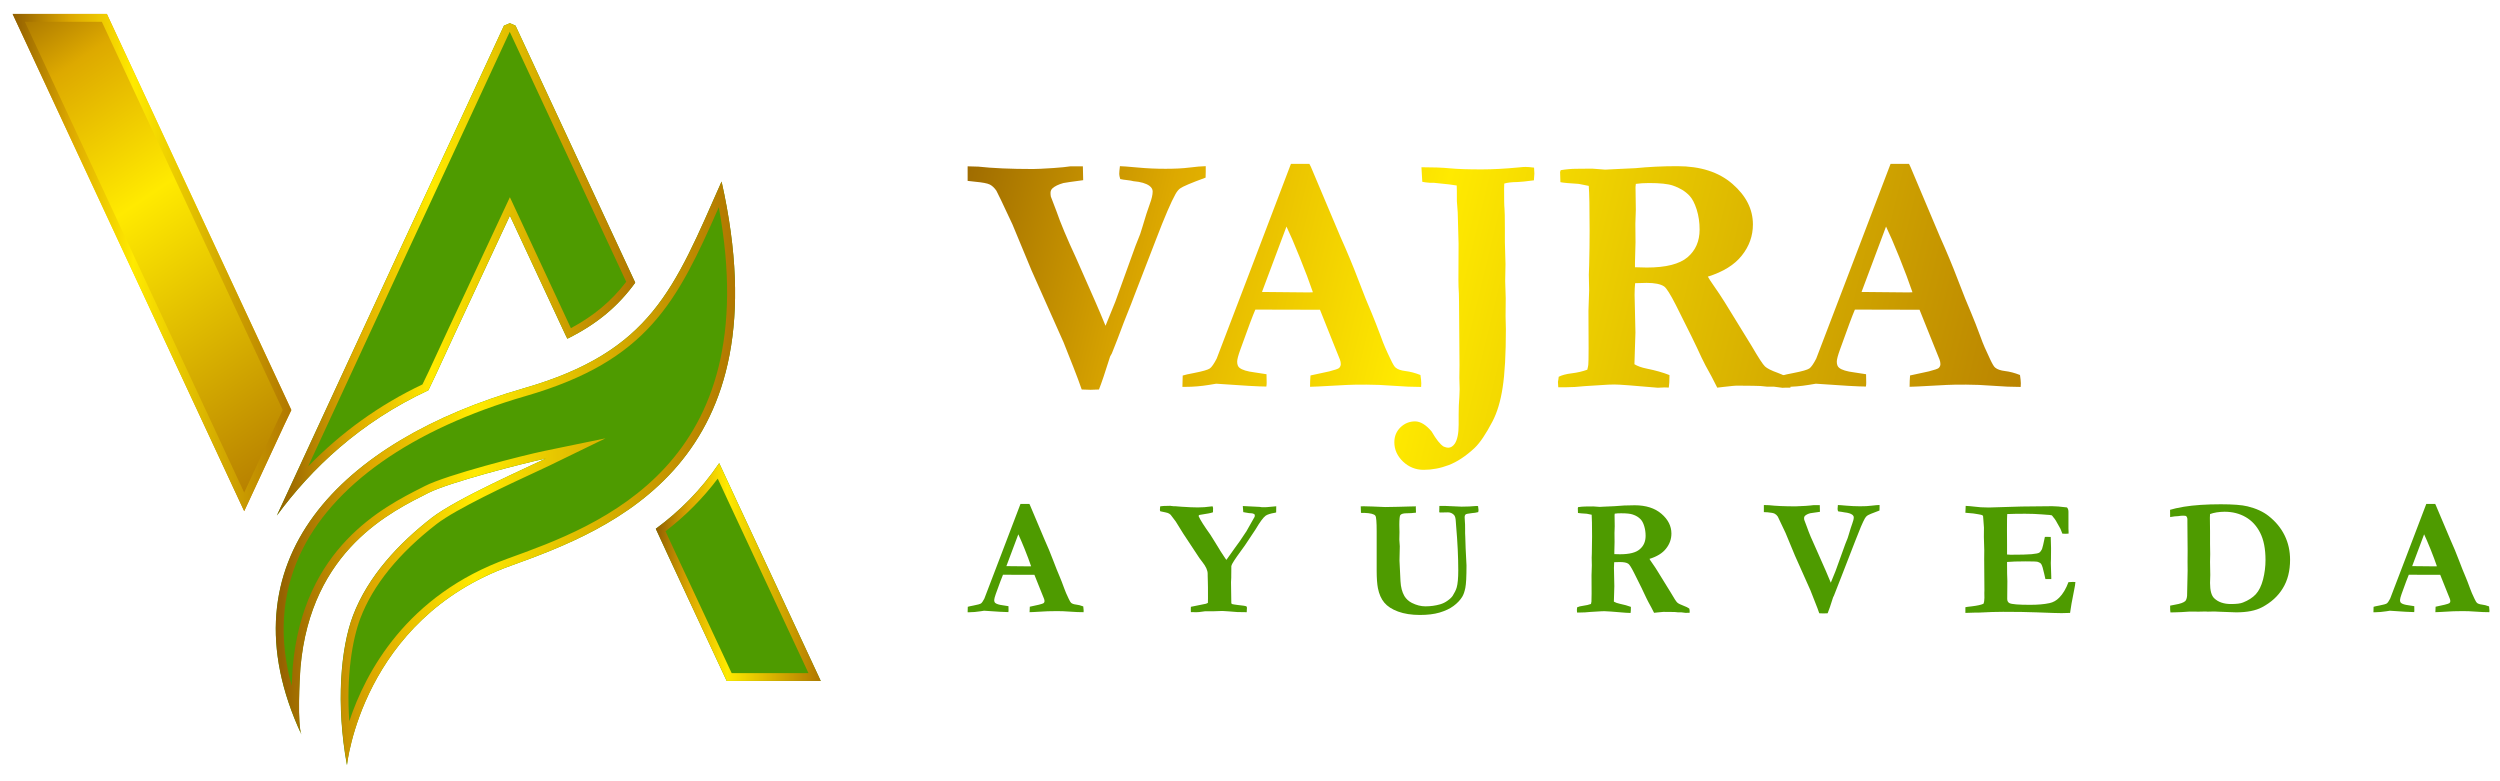 <?xml version="1.0" encoding="utf-8"?>
<!-- Generator: Adobe Illustrator 25.4.1, SVG Export Plug-In . SVG Version: 6.00 Build 0)  -->
<svg version="1.1" id="Layer_1" xmlns="http://www.w3.org/2000/svg" xmlns:xlink="http://www.w3.org/1999/xlink" x="0px" y="0px"
	 viewBox="0 0 324.53 101.32" style="enable-background:new 0 0 324.53 101.32;" xml:space="preserve">
<style type="text/css">
	.st0{display:none;fill:url(#SVGID_1_);}
	.st1{display:none;fill:url(#SVGID_00000168824607079101415420000007361334319331672489_);}
	.st2{display:none;fill:#D1D3D4;}
	.st3{fill:url(#SVGID_00000103953597561110686740000009615152925366634903_);}
	.st4{fill:url(#SVGID_00000137115342597194195400000016936973171697101701_);}
	.st5{fill:url(#SVGID_00000168108961247905451740000014800001734936339627_);}
	.st6{fill:url(#SVGID_00000075158929806621875120000010039339942602761096_);}
	.st7{fill:url(#SVGID_00000127741662686346484900000009169902550316170120_);}
	.st8{fill:#4E9B00;}
	.st9{fill:url(#SVGID_00000042012276435900423470000010150307025388456587_);}
	.st10{fill:url(#SVGID_00000123423029087981399910000004874188927109824660_);}
	.st11{fill:url(#SVGID_00000162320467184788410220000016849987719437457329_);}
	.st12{fill:url(#SVGID_00000061468741383772610890000011350064676527048836_);}
	.st13{fill:url(#SVGID_00000106869534958382917610000012961865682805494671_);}
</style>
<radialGradient id="SVGID_1_" cx="297.638" cy="2196.72" r="501.239" gradientUnits="userSpaceOnUse">
	<stop  offset="0" style="stop-color:#000000"/>
	<stop  offset="1" style="stop-color:#000000"/>
</radialGradient>
<rect x="0" y="1775.78" class="st0" width="595.28" height="841.89"/>
<radialGradient id="SVGID_00000005965727271801335310000004782622152550184378_" cx="297.638" cy="1308.832" r="501.239" gradientUnits="userSpaceOnUse">
	<stop  offset="0" style="stop-color:#000000"/>
	<stop  offset="1" style="stop-color:#000000"/>
</radialGradient>
<rect x="0" y="887.89" style="display:none;fill:url(#SVGID_00000005965727271801335310000004782622152550184378_);" width="595.28" height="841.89"/>
<path class="st2" d="M323.02,1273.21c-1.25,7.06-9.25,18.6-23.19,27.23c-10.41,6.44-11.56,16.96-11.47,21.87
	c-2.4,2.31-4.22,4.68-5.15,7.14c-3.01-7.35-0.19-18.13,5.2-24.73C297.67,1293.36,316.08,1289.6,323.02,1273.21z"/>
<g>
	<g>
		<g>
			
				<linearGradient id="SVGID_00000005225306038469386360000011809170804246361501_" gradientUnits="userSpaceOnUse" x1="117.636" y1="28.612" x2="268.574" y2="65.075">
				<stop  offset="0" style="stop-color:#915E00"/>
				<stop  offset="0.21" style="stop-color:#DDA900"/>
				<stop  offset="0.433" style="stop-color:#FFEA00"/>
				<stop  offset="1" style="stop-color:#B17700"/>
			</linearGradient>
			<path style="fill:url(#SVGID_00000005225306038469386360000011809170804246361501_);" d="M125.61,23.48v-1.89
				c0.76,0.01,1.23,0.03,1.39,0.04c1.8,0.2,4.17,0.31,7.1,0.31c0.44,0,1.33-0.04,2.68-0.13c0.97-0.07,1.69-0.14,2.18-0.22h1.61
				c0.03,1.07,0.04,1.67,0.04,1.8c-1.46,0.19-2.32,0.32-2.57,0.37c-0.64,0.18-1.12,0.41-1.43,0.7c-0.16,0.16-0.24,0.35-0.24,0.57
				c0,0.16,0.01,0.32,0.04,0.48l0.73,1.91c0.51,1.49,1.36,3.52,2.55,6.08l2.5,5.67c0.48,1.1,0.92,2.14,1.32,3.12l1.27-3.12
				l2.62-7.25l0.61-1.54c0.07-0.22,0.17-0.53,0.29-0.92c0.38-1.3,0.7-2.29,0.95-2.96s0.38-1.22,0.38-1.65
				c0-0.27-0.14-0.52-0.41-0.72c-0.43-0.32-1.12-0.53-2.09-0.61c-0.2-0.06-0.47-0.1-0.81-0.14c-0.33-0.03-0.63-0.08-0.9-0.14
				c-0.09-0.29-0.13-0.51-0.13-0.66c0-0.19,0.03-0.53,0.09-1.01c0.26,0,1.02,0.06,2.26,0.17c1.25,0.12,2.47,0.17,3.65,0.17
				c1.22,0,2.26-0.05,3.12-0.16c0.86-0.11,1.57-0.17,2.11-0.18v0.7c0,0.17-0.01,0.44-0.02,0.79c-1.89,0.69-2.99,1.16-3.32,1.41
				c-0.2,0.15-0.4,0.39-0.59,0.73c-0.55,0.98-1.41,2.96-2.55,5.95l-2.81,7.27c-0.26,0.7-0.55,1.45-0.87,2.23s-0.65,1.65-1,2.59
				c-0.07,0.22-0.42,1.1-1.03,2.64l-0.22,0.39c-0.65,2.07-1.13,3.49-1.45,4.29c-0.58,0.03-0.94,0.04-1.09,0.04
				c-0.27,0-0.66-0.01-1.15-0.04c-0.16-0.44-0.32-0.89-0.48-1.34s-0.78-2.04-1.87-4.77l-4.15-9.32l-2.49-6
				c-1.27-2.73-1.97-4.18-2.09-4.38c-0.25-0.36-0.53-0.63-0.84-0.79c-0.31-0.16-0.95-0.28-1.92-0.37L125.61,23.48z"/>
		</g>
		<g>
			
				<linearGradient id="SVGID_00000033328995137841883590000011300478609302920109_" gradientUnits="userSpaceOnUse" x1="118.436" y1="25.303" x2="269.373" y2="61.765">
				<stop  offset="0" style="stop-color:#915E00"/>
				<stop  offset="0.21" style="stop-color:#DDA900"/>
				<stop  offset="0.433" style="stop-color:#FFEA00"/>
				<stop  offset="1" style="stop-color:#B17700"/>
			</linearGradient>
			<path style="fill:url(#SVGID_00000033328995137841883590000011300478609302920109_);" d="M153.49,50.24l0.04-1.49
				c0.27-0.09,0.77-0.2,1.47-0.33c1.13-0.22,1.81-0.42,2.05-0.59c0.24-0.17,0.54-0.6,0.89-1.28l4.44-11.62l5.2-13.66
				c0.49,0,0.95,0,1.4,0h0.99l0.2,0.39l3.82,9.05c0.86,1.92,1.64,3.78,2.33,5.6c0.68,1.81,1.28,3.28,1.78,4.43
				c0.29,0.69,0.69,1.72,1.21,3.1c0.26,0.75,0.66,1.68,1.21,2.81c0.29,0.62,0.51,0.98,0.66,1.08c0.26,0.22,0.69,0.37,1.28,0.44
				c0.59,0.07,1.24,0.24,1.93,0.51c0.07,0.48,0.11,0.84,0.11,1.07c0,0.1-0.01,0.26-0.02,0.48c-1.08,0-2.28-0.05-3.58-0.15
				c-1.31-0.1-2.48-0.15-3.52-0.15c-1.16,0-1.99,0.01-2.51,0.04l-3.73,0.2l-1.08,0.04c0-0.51,0.02-1,0.06-1.47l2.44-0.53
				c0.73-0.19,1.16-0.33,1.27-0.44c0.14-0.14,0.22-0.31,0.22-0.5s-0.03-0.39-0.11-0.59l-0.87-2.16l-1.72-4.31l-8.39-0.02
				c-0.31,0.7-0.96,2.43-1.94,5.17c-0.28,0.77-0.42,1.3-0.42,1.58c0,0.38,0.1,0.65,0.31,0.81c0.34,0.27,0.98,0.47,1.94,0.59
				c0.13,0.02,0.65,0.11,1.56,0.24c0.01,0.53,0.02,0.89,0.02,1.1c0,0.16-0.01,0.33-0.04,0.5c-0.91,0-3.08-0.12-6.51-0.37l-0.9,0.15
				c-1.08,0.18-2.12,0.26-3.1,0.26H153.49z M163.82,37.9c3.42,0.04,5.45,0.06,6.06,0.06l0.55-0.02c-0.44-1.3-1.01-2.82-1.72-4.56
				c-0.7-1.74-1.27-3.06-1.71-3.97L163.82,37.9z"/>
		</g>
		<g>
			
				<linearGradient id="SVGID_00000162350285431536128400000008927849787924675502_" gradientUnits="userSpaceOnUse" x1="118.807" y1="23.767" x2="269.744" y2="60.229">
				<stop  offset="0" style="stop-color:#915E00"/>
				<stop  offset="0.21" style="stop-color:#DDA900"/>
				<stop  offset="0.433" style="stop-color:#FFEA00"/>
				<stop  offset="1" style="stop-color:#B17700"/>
			</linearGradient>
			<path style="fill:url(#SVGID_00000162350285431536128400000008927849787924675502_);" d="M185.84,56.01
				c0.59,1.02,1.11,1.68,1.56,1.96c0.25,0.1,0.45,0.15,0.59,0.15c0.33,0,0.62-0.18,0.86-0.53c0.33-0.5,0.5-1.32,0.5-2.46v-1.3
				c0-0.79,0.03-1.55,0.09-2.27c0.02-0.41,0.04-0.75,0.04-1.03c0-0.13-0.01-0.63-0.04-1.49l0.02-1.65l-0.06-8.24
				c0-0.44-0.01-0.79-0.02-1.06c-0.04-0.58-0.06-1.15-0.06-1.69l0.02-4.77l-0.11-4.05l-0.11-1.45c0-1.08,0-1.77-0.02-2.05
				c-0.32-0.07-1.31-0.19-2.96-0.35h-0.53l-0.57-0.06c-0.08-0.01-0.22-0.04-0.41-0.07l-0.11-1.89c1.43,0,2.67,0.04,3.69,0.14
				c1.02,0.1,2.39,0.14,4.11,0.14c1.48,0,3.1-0.09,4.86-0.26c0.36-0.04,0.65-0.06,0.86-0.06c0.25,0,0.61,0.03,1.1,0.09
				c0.03,0.33,0.04,0.59,0.04,0.77c0,0.19-0.02,0.48-0.06,0.88c-1.09,0.14-1.8,0.22-2.14,0.22c-0.77,0.01-1.35,0.08-1.71,0.2
				c-0.01,0.35-0.02,0.56-0.02,0.63c0,1.42,0.01,2.29,0.05,2.6c0.03,0.3,0.05,1.16,0.05,2.55v1.82l0.08,2.84l-0.04,2.22l0.07,2.24
				l-0.02,2.31l0.04,1.69c0,3.25-0.14,5.78-0.42,7.57c-0.27,1.8-0.72,3.26-1.32,4.41c-0.85,1.63-1.62,2.77-2.31,3.43
				c-1.14,1.07-2.27,1.81-3.36,2.23c-1.1,0.42-2.19,0.62-3.27,0.62c-1.02,0-1.92-0.36-2.67-1.07c-0.75-0.72-1.13-1.56-1.13-2.51
				c0-0.78,0.27-1.42,0.8-1.94c0.53-0.51,1.17-0.77,1.9-0.77C184.39,54.71,185.11,55.14,185.84,56.01z"/>
		</g>
		<g>
			
				<linearGradient id="SVGID_00000099646677004868500200000003175833638337675138_" gradientUnits="userSpaceOnUse" x1="121.111" y1="14.228" x2="272.049" y2="50.691">
				<stop  offset="0" style="stop-color:#915E00"/>
				<stop  offset="0.21" style="stop-color:#DDA900"/>
				<stop  offset="0.433" style="stop-color:#FFEA00"/>
				<stop  offset="1" style="stop-color:#B17700"/>
			</linearGradient>
			<path style="fill:url(#SVGID_00000099646677004868500200000003175833638337675138_);" d="M202.34,48.91
				c0.38-0.2,0.94-0.36,1.69-0.45c0.75-0.09,1.42-0.25,2.02-0.47c0.07-0.29,0.12-0.51,0.13-0.64c0.02-0.2,0.04-0.91,0.04-2.11
				l-0.02-4.9l0.09-2.64l-0.04-2.05l0.04-1.18c0.04-1.6,0.06-3.09,0.06-4.49c0-3.04-0.04-5-0.11-5.85l-1.3-0.26
				c-1.19-0.07-1.98-0.14-2.38-0.22l-0.04-1.32l0.08-0.24c0.73-0.12,1.41-0.18,2.02-0.18c0.34,0,1.02,0,2.05-0.02
				c1.05,0.09,1.63,0.13,1.71,0.13l1.17-0.06l2.75-0.13c1.72-0.17,3.52-0.26,5.43-0.26c3,0,5.39,0.76,7.16,2.3s2.66,3.28,2.66,5.27
				c0,1.48-0.48,2.83-1.44,4.03c-0.95,1.21-2.43,2.12-4.41,2.74c0.17,0.31,0.41,0.66,0.7,1.08c0.61,0.88,1.11,1.62,1.49,2.24
				l3.5,5.69c0.88,1.51,1.45,2.39,1.73,2.65c0.27,0.25,0.83,0.54,1.68,0.84c0.66,0.25,1.16,0.5,1.51,0.75
				c0.09,0.25,0.13,0.47,0.13,0.66c0,0.13-0.01,0.3-0.02,0.5h-0.59l-0.44,0.02l-1.14-0.15h-0.9c-0.47-0.07-1.05-0.11-1.74-0.11
				l-2.2-0.02c-0.16,0-0.67,0.05-1.54,0.15c-0.4,0.04-0.71,0.08-0.95,0.11l-0.74-1.45c-0.62-1.1-1.05-1.92-1.3-2.46
				c-0.64-1.42-1.75-3.69-3.32-6.79c-0.73-1.44-1.25-2.25-1.54-2.44c-0.44-0.3-1.2-0.46-2.27-0.46c-0.29,0-0.79,0.01-1.49,0.04
				c-0.04,0.42-0.07,0.93-0.07,1.51l0.11,4.88l-0.13,4.13c0.41,0.25,0.94,0.44,1.6,0.57c1.14,0.23,2.13,0.51,2.95,0.84
				c0,0.71-0.03,1.26-0.09,1.62c-0.28-0.01-0.45-0.02-0.53-0.02l-0.9,0.04c-3.15-0.28-5.02-0.42-5.61-0.42
				c-0.38,0-0.65,0.01-0.81,0.02l-3.03,0.19c-0.92,0.1-1.76,0.15-2.53,0.15h-0.94c-0.03-0.36-0.04-0.6-0.04-0.7
				C202.28,49.43,202.3,49.2,202.34,48.91z M212.23,34.69c0.7,0.03,1.22,0.04,1.54,0.04c2.49,0,4.25-0.45,5.3-1.34
				c1.04-0.89,1.56-2.09,1.56-3.58c0-0.92-0.12-1.79-0.38-2.61c-0.26-0.81-0.57-1.42-0.95-1.81c-0.54-0.57-1.25-1-2.13-1.3
				c-0.64-0.22-1.68-0.33-3.09-0.33c-0.67,0-1.25,0.04-1.73,0.11l-0.04,0.42l0.04,2.96l-0.06,1.8l0.02,2.4
				c-0.03,0.67-0.05,1.55-0.07,2.62V34.69z"/>
		</g>
		<g>
			
				<linearGradient id="SVGID_00000038389878779186011310000009458333148533574058_" gradientUnits="userSpaceOnUse" x1="122.727" y1="7.539" x2="273.665" y2="44.001">
				<stop  offset="0" style="stop-color:#915E00"/>
				<stop  offset="0.21" style="stop-color:#DDA900"/>
				<stop  offset="0.433" style="stop-color:#FFEA00"/>
				<stop  offset="1" style="stop-color:#B17700"/>
			</linearGradient>
			<path style="fill:url(#SVGID_00000038389878779186011310000009458333148533574058_);" d="M231.31,50.24l0.04-1.49
				c0.28-0.09,0.77-0.2,1.47-0.33c1.13-0.22,1.81-0.42,2.06-0.59c0.24-0.17,0.54-0.6,0.89-1.28l4.44-11.62l5.21-13.66
				c0.48,0,0.95,0,1.39,0h1l0.19,0.39l3.82,9.05c0.86,1.92,1.64,3.78,2.33,5.6c0.69,1.81,1.28,3.28,1.78,4.43
				c0.29,0.69,0.7,1.72,1.21,3.1c0.26,0.75,0.67,1.68,1.21,2.81c0.29,0.62,0.51,0.98,0.66,1.08c0.26,0.22,0.69,0.37,1.29,0.44
				c0.59,0.07,1.23,0.24,1.92,0.51c0.07,0.48,0.11,0.84,0.11,1.07c0,0.1,0,0.26-0.02,0.48c-1.08,0-2.28-0.05-3.58-0.15
				c-1.3-0.1-2.48-0.15-3.51-0.15c-1.16,0-2,0.01-2.51,0.04l-3.74,0.2l-1.08,0.04c0-0.51,0.02-1,0.06-1.47l2.44-0.53
				c0.73-0.19,1.16-0.33,1.28-0.44c0.14-0.14,0.22-0.31,0.22-0.5s-0.04-0.39-0.11-0.59l-0.87-2.16l-1.73-4.31l-8.39-0.02
				c-0.31,0.7-0.95,2.43-1.93,5.17c-0.28,0.77-0.42,1.3-0.42,1.58c0,0.38,0.1,0.65,0.31,0.81c0.33,0.27,0.98,0.47,1.93,0.59
				c0.13,0.02,0.65,0.11,1.56,0.24c0.01,0.53,0.02,0.89,0.02,1.1c0,0.16-0.01,0.33-0.04,0.5c-0.91,0-3.07-0.12-6.5-0.37l-0.9,0.15
				c-1.08,0.18-2.12,0.26-3.09,0.26H231.31z M241.65,37.9c3.42,0.04,5.45,0.06,6.06,0.06l0.55-0.02c-0.44-1.3-1.01-2.82-1.71-4.56
				c-0.7-1.74-1.28-3.06-1.72-3.97L241.65,37.9z"/>
		</g>
	</g>
	<g>
		<path class="st8" d="M125.61,79.49l0.02-0.72c0.14-0.04,0.37-0.1,0.72-0.16c0.55-0.1,0.88-0.2,1-0.28
			c0.11-0.08,0.26-0.29,0.43-0.62l2.16-5.65l2.53-6.64c0.24,0,0.46,0,0.68,0h0.48l0.09,0.19l1.86,4.4c0.42,0.93,0.8,1.84,1.13,2.72
			c0.33,0.88,0.62,1.59,0.86,2.15c0.14,0.33,0.34,0.83,0.58,1.5c0.13,0.36,0.32,0.82,0.59,1.37c0.14,0.3,0.25,0.47,0.32,0.52
			c0.13,0.1,0.34,0.18,0.62,0.21c0.29,0.03,0.6,0.11,0.94,0.24c0.03,0.23,0.05,0.41,0.05,0.52c0,0.05,0,0.13-0.01,0.23
			c-0.52,0-1.11-0.02-1.74-0.07c-0.63-0.05-1.2-0.07-1.71-0.07c-0.56,0-0.97,0.01-1.22,0.02l-1.82,0.1l-0.52,0.02
			c0-0.25,0.01-0.49,0.03-0.71l1.18-0.26c0.36-0.09,0.56-0.16,0.62-0.21c0.07-0.07,0.11-0.15,0.11-0.24c0-0.09-0.02-0.19-0.05-0.29
			l-0.42-1.04l-0.84-2.1l-4.08-0.01c-0.15,0.34-0.46,1.18-0.94,2.51c-0.13,0.38-0.2,0.63-0.2,0.77c0,0.18,0.05,0.32,0.15,0.39
			c0.16,0.13,0.48,0.23,0.94,0.29c0.06,0.01,0.31,0.05,0.76,0.12c0,0.25,0.01,0.43,0.01,0.53c0,0.07-0.01,0.16-0.02,0.24
			c-0.44,0-1.49-0.06-3.16-0.18l-0.44,0.07c-0.52,0.08-1.03,0.13-1.5,0.13H125.61z M130.64,73.49c1.66,0.02,2.65,0.03,2.94,0.03
			l0.27-0.01c-0.21-0.63-0.49-1.37-0.83-2.22c-0.34-0.84-0.62-1.49-0.83-1.93L130.64,73.49z"/>
		<path class="st8" d="M150.6,65.74c0.19-0.05,0.64-0.08,1.33-0.08l0.11,0.02c0.17,0.03,0.3,0.04,0.37,0.04l0.1-0.01
			c0.1,0.01,0.4,0.04,0.87,0.07c0.88,0.06,1.59,0.09,2.11,0.09c0.57,0,1.13-0.04,1.68-0.12c0.08-0.01,0.13-0.02,0.17-0.02l0.08,0.01
			c0.03,0.09,0.05,0.16,0.05,0.21l-0.01,0.55c-0.16,0.06-0.36,0.11-0.59,0.15l-0.48,0.08c-0.18,0.04-0.42,0.07-0.71,0.12l-0.06,0.04
			l-0.02,0.13c0.23,0.51,0.73,1.29,1.5,2.36c0.2,0.34,0.4,0.66,0.6,0.96c0.05,0.07,0.26,0.41,0.61,0.99
			c0.03,0.06,0.07,0.12,0.11,0.19c0.06,0.1,0.13,0.2,0.19,0.29c0.12,0.18,0.2,0.29,0.23,0.35c0.14,0.22,0.26,0.4,0.36,0.52
			l1.11-1.56c0.36-0.47,0.84-1.15,1.42-2.05l0.04-0.05l0.91-1.61c0.14-0.21,0.21-0.36,0.21-0.46c0-0.04-0.01-0.1-0.03-0.18
			c-0.11-0.07-0.2-0.11-0.27-0.12c-0.03-0.01-0.18-0.03-0.45-0.04c-0.15-0.03-0.29-0.05-0.42-0.07c-0.14-0.02-0.25-0.04-0.33-0.06
			c-0.01-0.09-0.03-0.35-0.06-0.79l2.19,0.11c0.06,0.01,0.15,0.02,0.27,0.04h0.51l0.18-0.01c0.22-0.03,0.52-0.06,0.88-0.08
			c0.11-0.01,0.21-0.02,0.31-0.03l-0.01,0.8l-0.14,0.04c-0.6,0.1-1.01,0.23-1.23,0.39c-0.32,0.24-0.75,0.83-1.29,1.75l-1.39,2.09
			c-0.83,1.13-1.37,1.9-1.61,2.32c-0.06,0.1-0.11,0.22-0.16,0.37v0.33l-0.01,0.93v0.26c-0.02,0.18-0.03,0.37-0.03,0.57l0.04,2.74
			c0.03,0.05,0.07,0.09,0.12,0.11c0.09,0.03,0.32,0.06,0.68,0.11c0.68,0.07,1.07,0.13,1.14,0.18c0.06,0.03,0.09,0.11,0.09,0.21
			c0,0.06-0.01,0.15-0.02,0.25c0,0.06,0,0.16-0.01,0.3l-1.23-0.02l-1.14-0.09l-0.79-0.05l-1.19,0.04h-0.88
			c-0.1-0.01-0.26,0-0.48,0.04c-0.35,0.06-0.62,0.08-0.8,0.08l-0.74-0.01c0-0.15-0.01-0.26-0.01-0.34c0-0.08,0-0.2,0.01-0.35
			l1.97-0.4c0.08-0.03,0.16-0.06,0.24-0.11c0.01-0.32,0.01-0.53,0.01-0.61c0-1.09,0-1.83-0.02-2.23c-0.01-0.39-0.02-0.62-0.02-0.69
			v-0.24c0-0.45-0.23-0.96-0.7-1.55c-0.2-0.25-0.32-0.41-0.37-0.49l-2.1-3.18l-0.98-1.58c-0.03-0.05-0.25-0.35-0.66-0.87
			c-0.13-0.11-0.25-0.19-0.37-0.23c-0.07-0.03-0.39-0.1-0.97-0.22c-0.03-0.06-0.05-0.12-0.05-0.17c0-0.04,0-0.09,0.01-0.16
			C150.58,65.98,150.59,65.88,150.6,65.74z"/>
		<path class="st8" d="M176.67,66.57l-0.03-0.84c0.12,0,0.26-0.01,0.39-0.01c0.35,0,0.73,0.01,1.12,0.03
			c0.94,0.05,1.49,0.07,1.66,0.07c0.57,0,1.13-0.01,1.67-0.03c0.55-0.02,1.03-0.03,1.46-0.04c0.42,0,0.71-0.01,0.86-0.02l-0.01,0.12
			l0.02,0.62v0.08c-0.4,0.05-0.81,0.08-1.24,0.08c-0.4,0-0.66,0.08-0.79,0.23c-0.08,0.1-0.13,0.52-0.13,1.27
			c0,0.22,0,0.41,0.01,0.55l0.01,0.38l-0.02,1l0.06,0.85l-0.04,1.85l0.13,2.68c0.04,0.78,0.21,1.42,0.51,1.94
			c0.23,0.37,0.55,0.67,0.96,0.88c0.6,0.3,1.18,0.45,1.76,0.45c0.68,0,1.32-0.09,1.91-0.26c0.35-0.1,0.68-0.26,0.99-0.49
			c0.31-0.22,0.52-0.43,0.64-0.61c0.25-0.39,0.43-0.76,0.53-1.1c0.13-0.47,0.2-1.2,0.2-2.19c0-1.72-0.09-3.66-0.28-5.82l-0.04-0.56
			c-0.02-0.42-0.1-0.7-0.24-0.84c-0.22-0.22-0.48-0.33-0.77-0.33l-1,0.02l-0.14-0.03l0.02-0.82h0.84l2.04,0.09
			c0.68,0,1.34-0.03,1.96-0.09l0.18,0.02c0.04,0.23,0.06,0.4,0.06,0.49c0,0.08-0.01,0.17-0.04,0.29c-0.26,0.07-0.54,0.11-0.83,0.13
			c-0.48,0.06-0.74,0.11-0.79,0.16c-0.1,0.08-0.14,0.21-0.14,0.39c0,0.13,0.01,0.31,0.03,0.55c0.02,0.18,0.03,0.49,0.03,0.93
			c0,0.25,0,0.44,0,0.58c0,0.14,0.01,0.29,0.02,0.44c0.02,0.51,0.03,1.03,0.05,1.56l0.11,2.17c0,1.45-0.05,2.43-0.15,2.92
			c-0.1,0.49-0.23,0.88-0.41,1.17c-0.26,0.42-0.63,0.82-1.12,1.18c-0.48,0.36-1.09,0.64-1.82,0.86c-0.72,0.21-1.57,0.31-2.54,0.31
			c-1.1,0-2.05-0.15-2.84-0.44c-0.79-0.29-1.39-0.68-1.79-1.16c-0.4-0.48-0.68-1.11-0.83-1.88c-0.1-0.52-0.16-1.28-0.16-2.26v-5.1
			c0-1.2-0.05-1.88-0.17-2.04c-0.15-0.22-0.64-0.34-1.46-0.37C176.94,66.6,176.79,66.59,176.67,66.57z"/>
		<path class="st8" d="M204.73,78.84c0.18-0.09,0.46-0.17,0.82-0.21c0.36-0.05,0.69-0.12,0.98-0.23c0.03-0.14,0.05-0.25,0.06-0.31
			c0.01-0.1,0.02-0.44,0.02-1.03l-0.01-2.38l0.04-1.28l-0.02-0.99l0.02-0.57c0.02-0.78,0.03-1.5,0.03-2.18
			c0-1.48-0.02-2.43-0.05-2.84l-0.63-0.13c-0.58-0.03-0.96-0.07-1.15-0.1l-0.02-0.64l0.04-0.12c0.35-0.05,0.68-0.08,0.98-0.08
			c0.16,0,0.49,0,0.99-0.01c0.51,0.04,0.79,0.06,0.83,0.06l0.56-0.03l1.34-0.06c0.83-0.08,1.71-0.12,2.64-0.12
			c1.46,0,2.62,0.37,3.48,1.11c0.86,0.74,1.29,1.6,1.29,2.56c0,0.72-0.23,1.37-0.7,1.96c-0.46,0.59-1.18,1.03-2.15,1.33
			c0.08,0.15,0.2,0.32,0.34,0.52c0.3,0.42,0.54,0.79,0.72,1.09l1.71,2.77c0.42,0.73,0.7,1.16,0.84,1.29
			c0.13,0.12,0.4,0.26,0.81,0.41c0.32,0.12,0.57,0.24,0.74,0.36c0.04,0.12,0.06,0.23,0.06,0.32c0,0.06,0,0.14-0.01,0.24h-0.29
			l-0.21,0.01l-0.55-0.07h-0.44c-0.23-0.04-0.51-0.05-0.84-0.05l-1.07-0.01c-0.08,0-0.33,0.02-0.75,0.07
			c-0.19,0.02-0.34,0.04-0.46,0.05l-0.36-0.7c-0.29-0.53-0.51-0.93-0.63-1.19c-0.31-0.69-0.85-1.79-1.61-3.3
			c-0.35-0.69-0.6-1.09-0.75-1.18c-0.21-0.15-0.58-0.22-1.1-0.22c-0.14,0-0.38,0-0.73,0.02c-0.02,0.21-0.03,0.45-0.03,0.74
			l0.05,2.37l-0.06,2.01c0.2,0.12,0.46,0.21,0.78,0.28c0.55,0.11,1.03,0.25,1.43,0.4c0,0.35-0.01,0.61-0.04,0.79
			c-0.13,0-0.22-0.01-0.25-0.01L211,79.54c-1.53-0.13-2.44-0.2-2.72-0.2c-0.19,0-0.32,0-0.4,0.01l-1.47,0.09
			c-0.45,0.05-0.86,0.07-1.23,0.07h-0.46c-0.01-0.17-0.02-0.29-0.02-0.34C204.7,79.09,204.71,78.98,204.73,78.84z M209.54,71.93
			c0.34,0.01,0.59,0.02,0.75,0.02c1.21,0,2.07-0.21,2.57-0.65c0.51-0.43,0.76-1.01,0.76-1.74c0-0.45-0.06-0.87-0.18-1.26
			c-0.12-0.4-0.28-0.69-0.46-0.88c-0.26-0.28-0.6-0.49-1.03-0.63c-0.31-0.11-0.81-0.16-1.5-0.16c-0.32,0-0.6,0.01-0.84,0.05
			l-0.02,0.2l0.02,1.44l-0.03,0.87l0.01,1.17c-0.01,0.32-0.02,0.75-0.03,1.27V71.93z"/>
		<path class="st8" d="M228.97,66.48v-0.92c0.37,0,0.59,0.01,0.67,0.02c0.87,0.1,2.03,0.15,3.45,0.15c0.21,0,0.65-0.02,1.3-0.06
			c0.47-0.03,0.82-0.07,1.06-0.1h0.78c0.01,0.52,0.02,0.81,0.02,0.87c-0.71,0.09-1.13,0.15-1.25,0.18c-0.31,0.08-0.54,0.2-0.69,0.34
			c-0.08,0.08-0.12,0.17-0.12,0.28c0,0.07,0.01,0.15,0.02,0.23l0.35,0.93c0.25,0.73,0.66,1.71,1.24,2.96l1.22,2.76
			c0.23,0.53,0.45,1.04,0.64,1.52l0.62-1.52l1.27-3.52l0.3-0.75c0.04-0.11,0.08-0.25,0.14-0.45c0.18-0.63,0.34-1.11,0.46-1.44
			c0.12-0.32,0.19-0.59,0.19-0.8c0-0.13-0.07-0.25-0.2-0.35c-0.2-0.15-0.54-0.25-1.01-0.3c-0.1-0.03-0.23-0.05-0.39-0.07
			c-0.16-0.01-0.31-0.04-0.44-0.07c-0.04-0.14-0.06-0.25-0.06-0.32c0-0.09,0.01-0.25,0.04-0.49c0.12,0,0.49,0.02,1.1,0.08
			c0.6,0.05,1.2,0.08,1.77,0.08c0.59,0,1.1-0.02,1.52-0.08c0.42-0.05,0.76-0.08,1.02-0.09v0.34c0,0.08,0,0.21-0.01,0.38
			c-0.92,0.33-1.45,0.56-1.61,0.68c-0.1,0.07-0.19,0.19-0.29,0.35c-0.27,0.47-0.68,1.44-1.24,2.9l-1.37,3.53
			c-0.12,0.34-0.26,0.7-0.42,1.08s-0.31,0.8-0.49,1.25c-0.03,0.11-0.2,0.53-0.5,1.28l-0.1,0.19c-0.31,1-0.55,1.7-0.71,2.08
			c-0.28,0.01-0.46,0.02-0.53,0.02c-0.13,0-0.32,0-0.56-0.02c-0.08-0.21-0.15-0.43-0.23-0.65c-0.08-0.22-0.38-0.99-0.91-2.32
			l-2.02-4.53l-1.21-2.92c-0.62-1.33-0.96-2.03-1.01-2.13c-0.12-0.18-0.26-0.3-0.41-0.38c-0.15-0.08-0.46-0.14-0.93-0.18
			L228.97,66.48z"/>
		<path class="st8" d="M255.17,65.67c0.4,0.02,0.76,0.05,1.06,0.09c0.56,0.08,1.21,0.12,1.95,0.12c0.26,0,0.92-0.02,1.98-0.06
			c1.59-0.06,3.02-0.09,4.31-0.09l1.93-0.02c0.43,0,1.07,0.05,1.92,0.16c0.13,0.14,0.19,0.33,0.19,0.57v2.2l0.02,0.44
			c0,0.04-0.01,0.1-0.01,0.19l-0.44,0.02c-0.06,0-0.18-0.01-0.36-0.02c-0.06-0.14-0.15-0.35-0.25-0.63l-0.43-0.76
			c-0.16-0.32-0.39-0.65-0.68-0.98c-0.17-0.05-0.4-0.07-0.68-0.08c-0.07,0-0.28-0.02-0.65-0.05c-0.66-0.05-1.38-0.08-2.14-0.08
			c-0.87,0-1.65,0.01-2.33,0.04c-0.02,0.18-0.03,0.88-0.03,2.1l0.01,1.8v1.35c0.18,0.02,0.33,0.03,0.46,0.03
			c1.28,0,2.19-0.02,2.73-0.07c0.54-0.05,0.88-0.12,1.01-0.21c0.12-0.09,0.24-0.24,0.34-0.46c0.06-0.15,0.19-0.68,0.37-1.57
			l0.14-0.01l0.62,0.01c0.03,0.63,0.04,1.11,0.04,1.44c0,0.75-0.01,1.23-0.01,1.44c-0.01,0.21-0.02,0.38-0.02,0.5
			c0,0.19,0.01,0.5,0.03,0.92c0.02,0.42,0.03,0.74,0.03,0.94v0.23h-0.76c-0.02-0.11-0.08-0.34-0.16-0.7
			c-0.14-0.66-0.27-1.07-0.38-1.24c-0.08-0.13-0.23-0.22-0.43-0.29c-0.14-0.05-0.67-0.07-1.58-0.07c-1.08,0-1.89,0.03-2.43,0.08
			c0,0.18,0,0.31,0,0.36c0,0.85,0.01,1.55,0.04,2.12l-0.02,2.31c0,0.27,0.1,0.45,0.29,0.55c0.29,0.15,1.19,0.22,2.68,0.22
			c0.99,0,1.83-0.07,2.52-0.22c0.48-0.1,0.9-0.34,1.26-0.71c0.48-0.48,0.88-1.15,1.2-2.01c0.22-0.02,0.4-0.03,0.55-0.03
			c0.07,0,0.19,0,0.35,0.01c-0.02,0.18-0.04,0.33-0.05,0.45l-0.06,0.32l-0.39,2.02l-0.19,1.22c-0.46,0.02-0.83,0.03-1.1,0.03
			c-0.4,0-1.47-0.03-3.2-0.1c-1.22-0.05-2.69-0.07-4.4-0.07c-0.85,0-1.91,0.03-3.15,0.1h-0.45l-1.29,0.04v-0.74
			c0.13-0.03,0.41-0.07,0.81-0.11c0.74-0.09,1.25-0.2,1.54-0.34c0.08-0.2,0.12-0.46,0.12-0.78c0-0.12-0.01-0.33-0.01-0.62l0.01-0.33
			l-0.03-4.02l0.01-1.21l-0.05-1.71l0.01-1.21l-0.1-1.32c0-0.04,0-0.11-0.02-0.21c-0.07-0.08-0.17-0.13-0.32-0.15
			c-0.08-0.01-0.18-0.03-0.32-0.06c-0.41-0.08-0.8-0.13-1.18-0.15c-0.13,0-0.29-0.02-0.47-0.04L255.17,65.67z"/>
		<path class="st8" d="M281.71,78.62c0.1-0.03,0.32-0.07,0.66-0.13c0.66-0.11,1.09-0.27,1.3-0.46c0.12-0.12,0.21-0.35,0.24-0.69
			c0.01-0.08,0.03-1.17,0.07-3.25l-0.01-1.17l0.01-1.42l-0.03-3.64v-0.43c0-0.18-0.05-0.32-0.15-0.42
			c-0.05-0.05-0.18-0.07-0.41-0.07c-0.18,0-0.4,0.02-0.64,0.06c-0.31,0.01-0.6,0.04-0.84,0.09c-0.04,0-0.11,0.01-0.2,0.03
			l-0.01-0.94c0.42-0.13,1.02-0.27,1.8-0.4c1.3-0.21,2.89-0.32,4.79-0.32c1.58,0,2.74,0.09,3.47,0.27c1.11,0.27,2.02,0.69,2.72,1.24
			c0.93,0.73,1.63,1.58,2.1,2.55c0.47,0.96,0.7,2.01,0.7,3.15c0,1.43-0.31,2.67-0.94,3.69c-0.62,1.03-1.53,1.85-2.7,2.47
			c-0.83,0.44-1.95,0.66-3.36,0.66l-2.19-0.08l-0.64-0.03l-0.87,0.02l-0.25-0.02l-0.9,0.02l-1.18-0.01c-0.04,0-0.4,0.02-1.09,0.07
			c-0.23,0.01-0.53,0.02-0.9,0.03c-0.23,0-0.4,0-0.51,0.01C281.71,79.33,281.71,79.04,281.71,78.62z M286.89,66.73
			c-0.01,0.22-0.02,0.37-0.02,0.47l0.02,1.81v1.58c0.01,0.51,0.02,0.96,0.02,1.34l-0.02,1.01l0.03,1.7l-0.03,1.04
			c0,0.97,0.18,1.64,0.54,1.98c0.52,0.5,1.25,0.75,2.18,0.75c0.7,0,1.23-0.06,1.56-0.2c0.69-0.27,1.25-0.63,1.66-1.07
			c0.41-0.45,0.72-1.08,0.94-1.91c0.21-0.82,0.32-1.67,0.32-2.54c0-1.44-0.23-2.61-0.69-3.52c-0.46-0.91-1.09-1.59-1.89-2.05
			s-1.71-0.69-2.75-0.69C288.04,66.44,287.41,66.54,286.89,66.73z"/>
		<path class="st8" d="M308.1,79.49l0.02-0.72c0.14-0.04,0.37-0.1,0.72-0.16c0.55-0.1,0.88-0.2,1-0.28
			c0.11-0.08,0.26-0.29,0.43-0.62l2.16-5.65l2.53-6.64c0.24,0,0.46,0,0.68,0h0.48l0.09,0.19l1.86,4.4c0.42,0.93,0.8,1.84,1.13,2.72
			c0.33,0.88,0.62,1.59,0.86,2.15c0.14,0.33,0.34,0.83,0.58,1.5c0.13,0.36,0.32,0.82,0.59,1.37c0.14,0.3,0.25,0.47,0.32,0.52
			c0.13,0.1,0.34,0.18,0.62,0.21c0.29,0.03,0.6,0.11,0.94,0.24c0.03,0.23,0.05,0.41,0.05,0.52c0,0.05,0,0.13-0.01,0.23
			c-0.52,0-1.11-0.02-1.74-0.07c-0.63-0.05-1.2-0.07-1.71-0.07c-0.56,0-0.97,0.01-1.22,0.02l-1.82,0.1l-0.52,0.02
			c0-0.25,0.01-0.49,0.03-0.71l1.18-0.26c0.36-0.09,0.56-0.16,0.62-0.21c0.07-0.07,0.11-0.15,0.11-0.24c0-0.09-0.02-0.19-0.05-0.29
			l-0.42-1.04l-0.84-2.1l-4.08-0.01c-0.15,0.34-0.46,1.18-0.94,2.51c-0.13,0.38-0.2,0.63-0.2,0.77c0,0.18,0.05,0.32,0.15,0.39
			c0.16,0.13,0.48,0.23,0.94,0.29c0.06,0.01,0.31,0.05,0.76,0.12c0.01,0.25,0.01,0.43,0.01,0.53c0,0.07-0.01,0.16-0.02,0.24
			c-0.44,0-1.49-0.06-3.16-0.18l-0.44,0.07c-0.52,0.08-1.03,0.13-1.5,0.13H308.1z M313.13,73.49c1.66,0.02,2.65,0.03,2.94,0.03
			l0.27-0.01c-0.21-0.63-0.49-1.37-0.83-2.22c-0.34-0.84-0.62-1.49-0.83-1.93L313.13,73.49z"/>
	</g>
</g>
<g>
	<g>
		
			<linearGradient id="SVGID_00000069369487735852662300000011267531368024118175_" gradientUnits="userSpaceOnUse" x1="-0.683" y1="-0.593" x2="41.64" y2="61.945">
			<stop  offset="0" style="stop-color:#915E00"/>
			<stop  offset="0.173" style="stop-color:#DDA900"/>
			<stop  offset="0.433" style="stop-color:#FFEA00"/>
			<stop  offset="1" style="stop-color:#B17700"/>
		</linearGradient>
		<polygon style="fill:url(#SVGID_00000069369487735852662300000011267531368024118175_);" points="37.82,53.23 36.93,55.09 
			31.7,66.35 1.64,1.81 13.87,1.81 		"/>
	</g>
	<path class="st8" d="M66.28,73.45c-19.3,6.95-21.25,25.86-21.25,25.87c-1.44-7.94-0.81-15.22,0.8-19.43
		c1.95-5.11,5.94-9.35,10.2-12.66c3.23-2.51,12.77-6.7,14.81-7.7c-2.86,0.59-12.5,3.07-15.24,4.46
		c-4.66,2.37-15.27,7.32-16.61,22.68c-0.12,1.37-0.4,7.53,0.13,8.68C28.59,72.7,44.39,57.22,67.97,50.41
		c16.57-4.78,19.52-12.86,25.7-26.84C101.84,60.01,79.55,68.67,66.28,73.45z"/>
	<path class="st8" d="M82.45,36.67v0.04c-2.19,3-4.87,5.31-8.8,7.26l-0.28-0.57l-7.18-15.41l-7.1,15.21l-2.51,5.43l-0.97,2.03
		c-8.96,4.18-15.22,10.21-19.67,16.26l15.9-34.35l0.04-0.08l8.19-17.6l5.35-11.56l0.77-0.32l0.73,0.32L82.45,36.67z"/>
	<path class="st8" d="M106.54,88.39H94.33l-7.46-15.98l-1.74-3.77c3.04-2.23,5.88-5.03,8.23-8.52l2.07,4.46L106.54,88.39z"/>
	
		<linearGradient id="SVGID_00000000934041099052531290000004871050392312142731_" gradientUnits="userSpaceOnUse" x1="1.644" y1="34.081" x2="37.821" y2="34.081">
		<stop  offset="0" style="stop-color:#915E00"/>
		<stop  offset="0.21" style="stop-color:#DDA900"/>
		<stop  offset="0.433" style="stop-color:#FFEA00"/>
		<stop  offset="1" style="stop-color:#B17700"/>
	</linearGradient>
	<path style="fill:url(#SVGID_00000000934041099052531290000004871050392312142731_);" d="M13.22,2.83L36.7,53.22l-0.69,1.44
		l-4.31,9.28L3.23,2.83H13.22 M13.87,1.81H1.64L31.7,66.35l5.23-11.26l0.89-1.86L13.87,1.81L13.87,1.81z"/>
	
		<linearGradient id="SVGID_00000017498439321316516770000012778883000093768095_" gradientUnits="userSpaceOnUse" x1="35.806" y1="61.447" x2="95.419" y2="61.447">
		<stop  offset="0" style="stop-color:#915E00"/>
		<stop  offset="0.21" style="stop-color:#DDA900"/>
		<stop  offset="0.433" style="stop-color:#FFEA00"/>
		<stop  offset="1" style="stop-color:#B17700"/>
	</linearGradient>
	<path style="fill:url(#SVGID_00000017498439321316516770000012778883000093768095_);" d="M93.31,26.9
		c6.16,33.53-15.55,41.34-27.37,45.6c-13.17,4.74-18.49,14.78-20.6,21.13c-0.4-5.9,0.39-10.6,1.44-13.37
		c1.63-4.29,4.96-8.4,9.88-12.22c2.56-1.99,9.54-5.22,12.89-6.77c0.77-0.36,1.38-0.64,1.75-0.82l7.3-3.55l-7.95,1.64
		c-2.74,0.57-12.61,3.08-15.49,4.55l-0.39,0.2c-5,2.53-15.42,7.79-16.77,23.3c0,0.03-0.08,1.07-0.13,2.45
		c-1.68-6.08-1.34-11.75,1.01-16.92c4.13-9.08,14.56-16.43,29.37-20.71C84.08,46.82,87.86,39.26,93.31,26.9 M93.67,23.57
		c-6.18,13.98-9.12,22.06-25.7,26.84C44.39,57.22,28.59,72.7,39.14,95.34c-0.54-1.15-0.25-7.31-0.13-8.68
		c1.34-15.36,11.94-20.31,16.61-22.68c2.73-1.39,12.38-3.87,15.24-4.46c-2.05,1-11.58,5.19-14.81,7.7
		c-4.26,3.31-8.25,7.56-10.2,12.66c-1.61,4.22-2.24,11.49-0.8,19.43c0-0.01,1.95-18.93,21.25-25.87
		C79.55,68.67,101.84,60.01,93.67,23.57L93.67,23.57z"/>
	
		<linearGradient id="SVGID_00000101093819552935121980000014753145805556717503_" gradientUnits="userSpaceOnUse" x1="35.928" y1="34.971" x2="82.451" y2="34.971">
		<stop  offset="0" style="stop-color:#915E00"/>
		<stop  offset="0.21" style="stop-color:#DDA900"/>
		<stop  offset="0.433" style="stop-color:#FFEA00"/>
		<stop  offset="1" style="stop-color:#B17700"/>
	</linearGradient>
	<path style="fill:url(#SVGID_00000101093819552935121980000014753145805556717503_);" d="M66.17,4.13l15.12,32.45
		c-1.93,2.52-4.19,4.41-7.18,6.02l-7-15.03l-0.92-1.97l-0.92,1.97l-7.1,15.21l-2.51,5.42l-0.82,1.7
		c-5.56,2.64-10.52,6.2-14.84,10.64l12.79-27.62l8.19-17.6L66.17,4.13 M66.19,3.01l-0.77,0.32l-5.35,11.56l-8.19,17.6l-0.04,0.08
		l-15.9,34.35c4.46-6.05,10.71-12.09,19.67-16.26l0.97-2.03l2.51-5.43l7.1-15.21l7.18,15.41l0.28,0.57c3.93-1.95,6.61-4.26,8.8-7.26
		v-0.04L66.92,3.33L66.19,3.01L66.19,3.01z"/>
	
		<linearGradient id="SVGID_00000085218816771091563650000010340216962655072428_" gradientUnits="userSpaceOnUse" x1="85.127" y1="74.254" x2="106.543" y2="74.254">
		<stop  offset="0" style="stop-color:#915E00"/>
		<stop  offset="0.21" style="stop-color:#DDA900"/>
		<stop  offset="0.433" style="stop-color:#FFEA00"/>
		<stop  offset="1" style="stop-color:#B17700"/>
	</linearGradient>
	<path style="fill:url(#SVGID_00000085218816771091563650000010340216962655072428_);" d="M93.17,62.13l1.34,2.88l10.44,22.37h-9.97
		l-7.19-15.39l-1.4-3.03C88.99,66.96,91.26,64.67,93.17,62.13 M93.36,60.12c-2.35,3.49-5.19,6.29-8.23,8.52l1.74,3.77l7.46,15.98
		h12.21L95.43,64.58L93.36,60.12L93.36,60.12z"/>
</g>
</svg>
